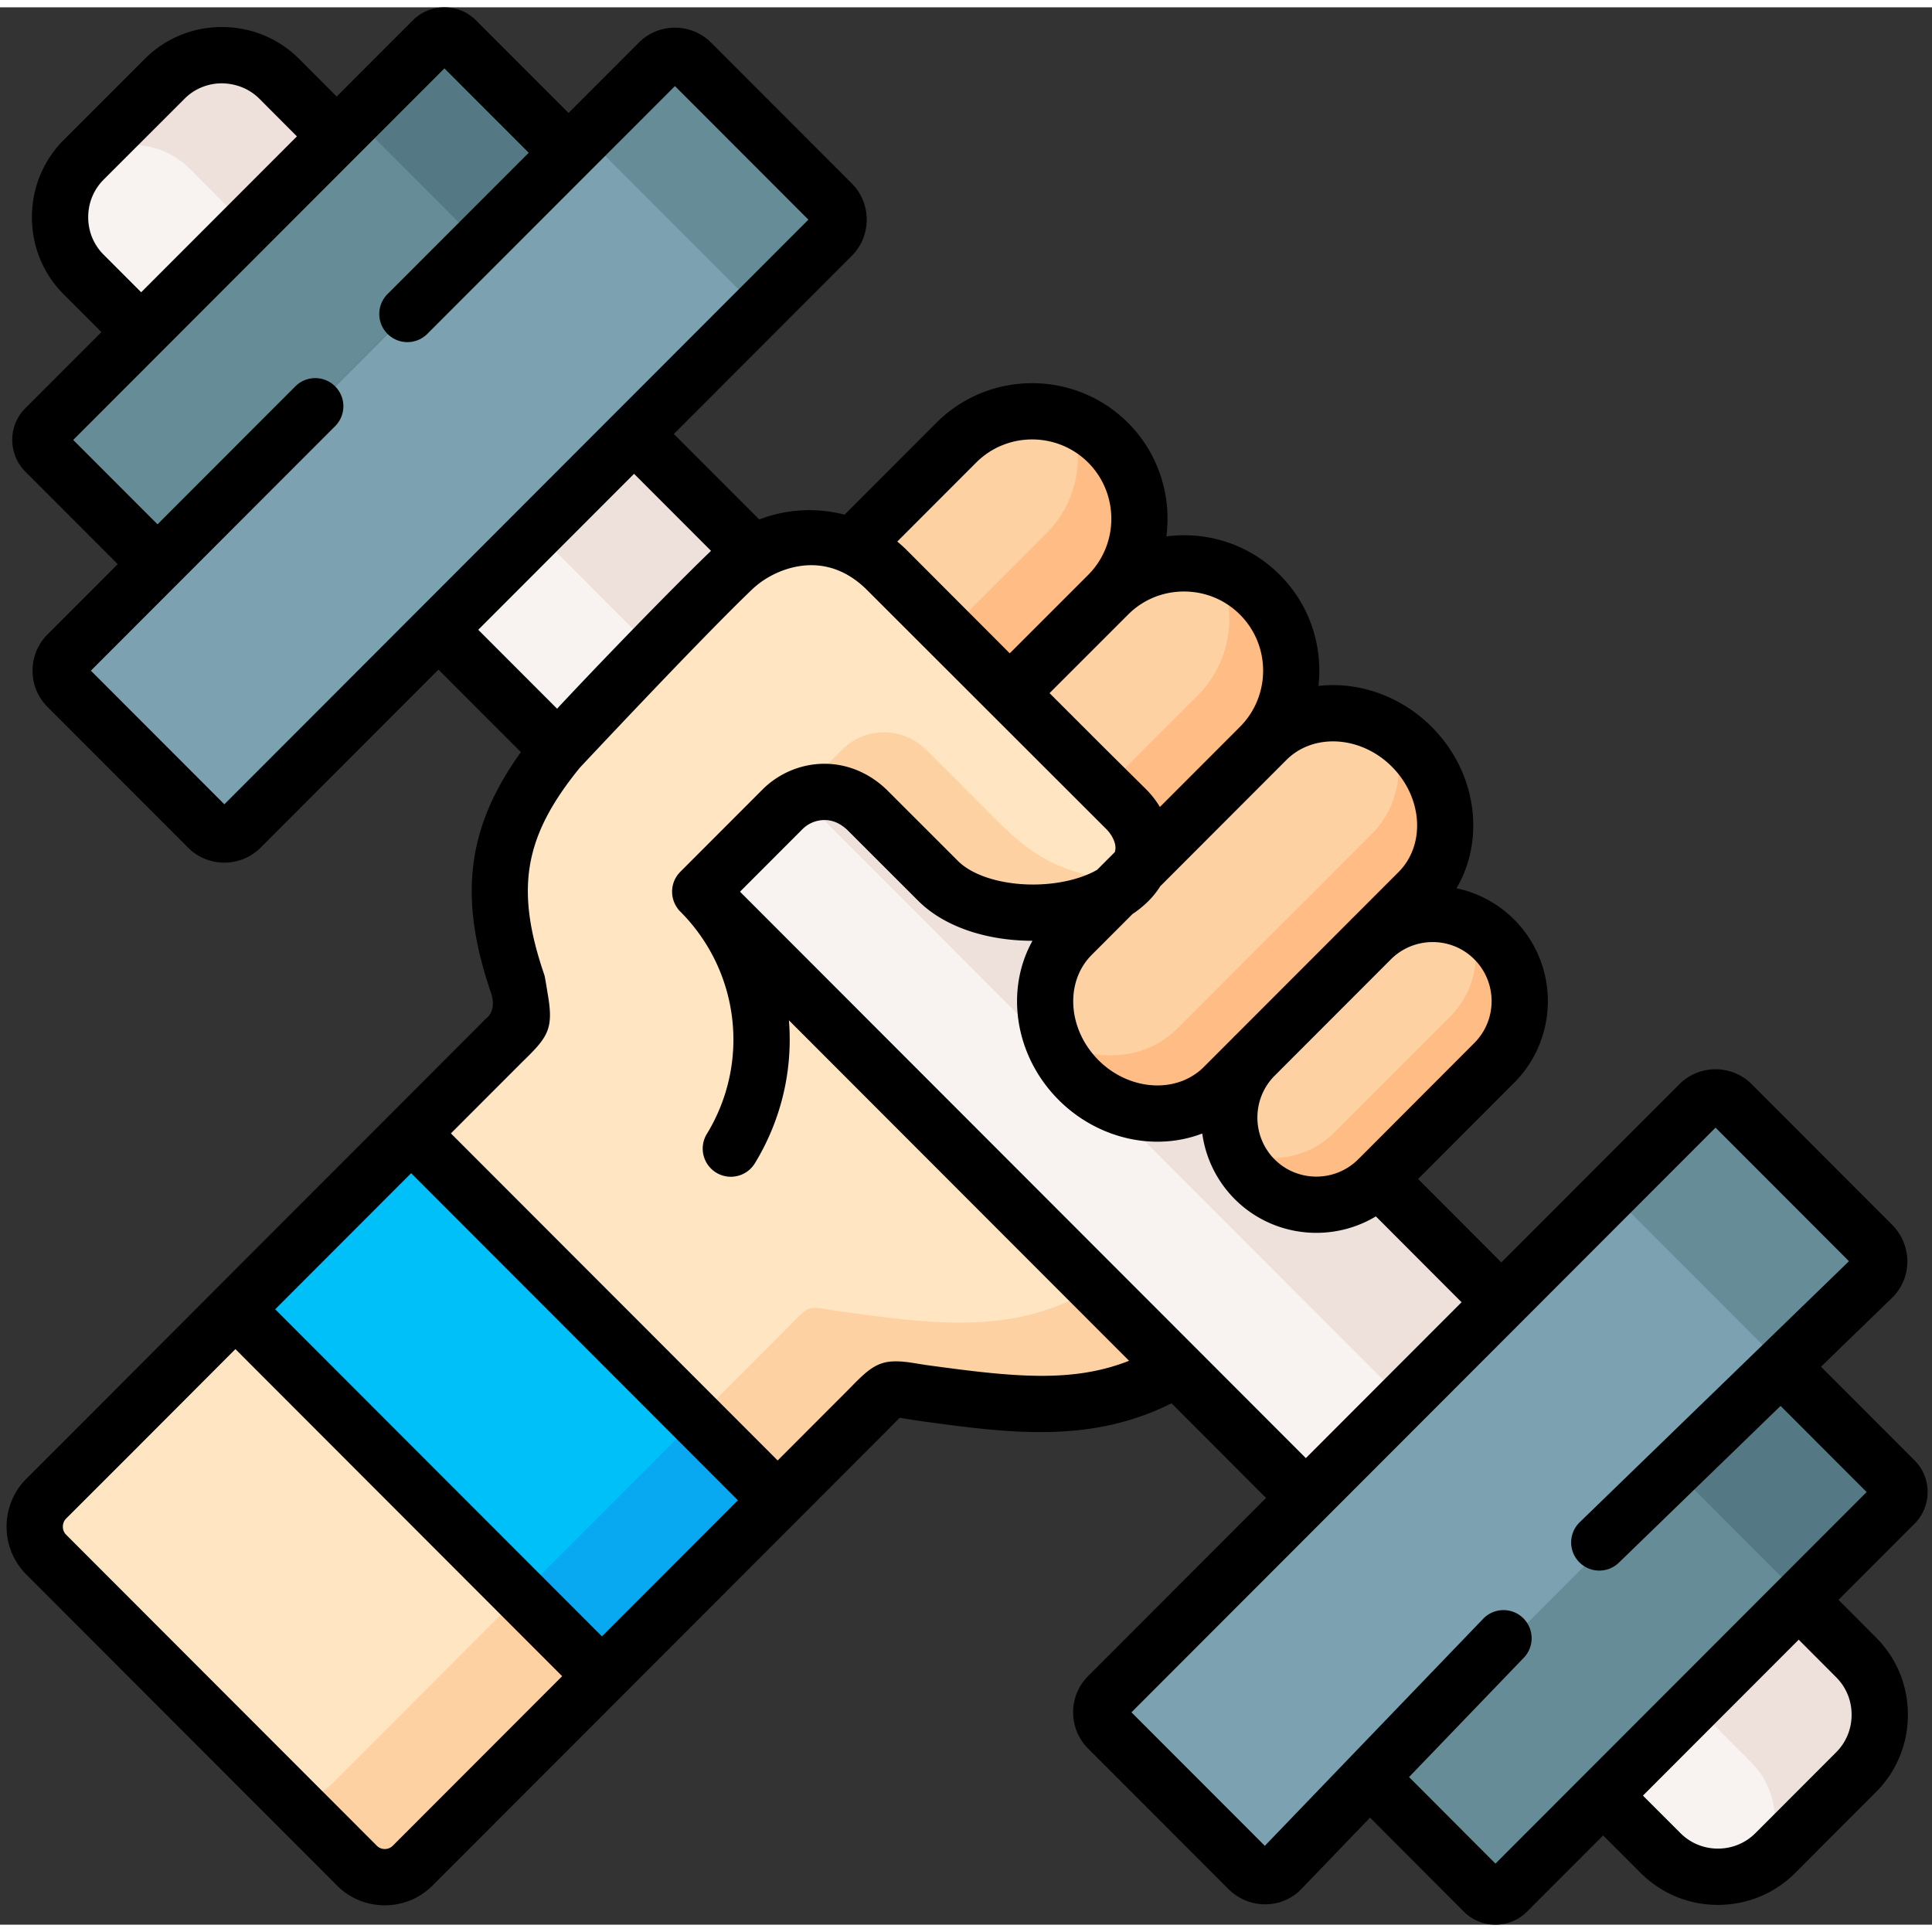 <svg height="2500" viewBox="-1.753 .492 514.899 511" width="2500" xmlns="http://www.w3.org/2000/svg"><rect x="-1.753" y=".492" width="514.899" height="511" fill="#333333" stroke="none"/><g clip-rule="evenodd" fill-rule="evenodd"><path d="m471.39 492.394 21.515-21.537c8.419-8.428 8.419-22.218 0-30.617l-15.279-15.323-43.512 8.626-8.617 43.557 15.307 15.294c8.419 8.428 22.167 8.428 30.586 0z" fill="#f8f2f0"/><path d="m475.245 427.3-25.569 25.595 15.279 15.323c7.313 7.321 8.277 18.671 2.891 27.07a22.63 22.63 0 0 0 3.543-2.894l21.515-21.537c8.419-8.428 8.419-22.218 0-30.617l-15.279-15.323-2.324 2.327z" fill="#eee1dc"/><path d="m167.232 114.203-37.786 13.62-14.343 38.563 31.918 31.951c2.126-2.582 28.63-12.031 33.789-14.074l18.227-38.222z" fill="#f8f2f0"/><path d="m146.199 197.485 59.357 97.84 106.243 67.931 34.469 34.505 52.101-52.154-32.797-32.86-56.523-97.413-110.012-69.294z" fill="#f8f2f0"/><path d="m60.989 347.479-34.838 34.902-15.591 15.579c-4.082 4.114-4.082 10.811 0 14.897l82.8 82.885c4.082 4.114 10.772 4.114 14.882 0l15.562-15.578 34.866-34.902-40.28-67.875z" fill="#ffe5c1"/><path d="m149.77 39.263-109.531 109.643-24.01 24.006c-2.409 2.412-2.409 6.356 0 8.74l37.446 37.484a6.172 6.172 0 0 0 8.731 0l52.696-52.75 52.129-52.183 52.696-52.75c2.409-2.412 2.409-6.356 0-8.74l-37.446-37.484c-2.381-2.412-6.321-2.412-8.702 0z" fill="#7ca2b1"/><path d="m87.975 34.893-52.101 52.154-25.597 25.623c-1.701 1.703-1.701 4.512 0 6.243l29.962 29.993 109.531-109.643-29.962-29.994c-1.701-1.703-4.535-1.703-6.236 0z" fill="#668d97"/><path d="m42.11 19.57-21.543 21.537c-8.419 8.428-8.419 22.218 0 30.617l15.307 15.323 52.101-52.155-15.279-15.322c-8.419-8.428-22.195-8.428-30.586 0z" fill="#f8f2f0"/><path d="m425.497 477.099 52.129-52.183 25.569-25.595a4.44 4.44 0 0 0 0-6.271l-29.934-29.965-77.868 31.696-31.663 77.92 29.934 29.993a4.428 4.428 0 0 0 6.265 0z" fill="#668d97"/><path d="m469.293 367.03-23.981 24.034 29.934 29.965c1.701 1.703 1.729 4.483.057 6.214l2.324-2.327 25.569-25.595a4.03 4.03 0 0 0 .624-.795 4.368 4.368 0 0 0 0-4.682 4.022 4.022 0 0 0 -.624-.795l-29.934-29.965-3.883 3.859c0 .028-.028.028-.028.028-.002.031-.03.031-.058.059z" fill="#547884"/><path d="m42.11 19.57-21.543 21.537c-.397.397-.765.823-1.134 1.249 8.476-7.264 21.345-6.895 29.367 1.135l15.279 15.323 23.896-23.921-15.279-15.323c-8.419-8.428-22.195-8.428-30.586 0z" fill="#eee1dc"/><path d="m113.572 9.269-23.868 23.893c1.729-1.674 4.507-1.674 6.208.028l29.962 29.993 23.896-23.921-29.962-29.993c-1.701-1.702-4.536-1.702-6.236 0z" fill="#547884"/><path d="m158.586 39.149 37.446 37.484a6.188 6.188 0 0 1 0 8.74l23.896-23.921c2.409-2.412 2.409-6.356 0-8.74l-37.446-37.484c-2.381-2.412-6.321-2.412-8.702 0l-23.868 23.864c2.409-2.355 6.293-2.326 8.674.057z" fill="#668d97"/><path d="m253.093 116.53-27.723 27.751c-24.265 23.353 16.753 64.129 41.981 38.988l23.584-6.64 2.636-19.579c11.112-11.152 11.112-29.369 0-40.52-11.139-11.124-29.366-11.124-40.478 0zm110.524 132.372-30.983 31.015c-9.014 9.052-9.014 23.864 0 32.916 9.043 9.023 23.839 9.023 32.882 0l.057-.085 30.898-30.929c9.043-9.052 9.043-23.864 0-32.916-9.015-9.024-23.812-9.024-32.854-.001z" fill="#fed1a3"/><path d="m293.572 157.05-26.221 26.219c-27.156 33.228 16.554 64.441 31.266 49.714l23.556-9.477 11.849-25.964c11.112-11.18 11.14-29.34 0-40.492-11.139-11.152-29.338-11.152-40.45 0z" fill="#fed1a3"/><path d="m384.791 269.389-28.063 28.092-2.835 2.838-.085.085c-7.087 7.066-17.688 8.598-26.306 4.597a23.569 23.569 0 0 0 5.131 7.832c9.043 9.023 23.839 9.023 32.882 0l.057-.085 30.898-30.929c9.043-9.052 9.043-23.864 0-32.916-1.928-1.93-4.167-3.462-6.548-4.597 3.317 8.399 1.616 18.33-5.131 25.083z" fill="#ffbc85"/><path d="m298.618 232.983-14.712 14.727c-10.12 10.13-9.326 27.553 1.814 38.704 11.112 11.123 28.517 11.946 38.665 1.788l8.249-8.286 30.898-7.491.085-23.523 12.671-12.656c10.12-10.158 9.326-27.581-1.814-38.704-11.112-11.152-28.517-11.946-38.665-1.788l-1.701 1.703c-11.764 11.918-23.67 23.694-35.49 35.526z" fill="#fed1a3"/><path d="m329.062 255.599-8.787 8.796-8.277 8.286c-8.674 8.683-22.677 9.364-33.506 2.384a30.923 30.923 0 0 0 7.228 11.35c11.112 11.123 28.517 11.946 38.665 1.788l8.249-8.286 8.787-8.796 22.195-22.218 12.671-12.656c10.12-10.158 9.326-27.581-1.814-38.704a28.671 28.671 0 0 0 -5.159-4.171c3.43 9.591 1.701 20.26-5.414 27.354l-12.643 12.684-20.069 20.062zm-11.537-71.819-22.621 22.644-2.183 2.157-2.608 2.611 8.504 22.672 5.896-6.753c2.381-2.412 4.791-4.796 7.2-7.207 7.455-7.434 14.91-14.869 22.309-22.36l.028-.057c.028 0 .028 0 .057-.028 4.989-5.051 7.71-11.521 8.192-18.132.567-8.002-2.211-16.203-8.277-22.275a28.109 28.109 0 0 0 -11.48-7.009c5.726 10.809 4.054 24.628-5.017 33.737z" fill="#ffbc85"/><path d="m193.566 150.155c-13.351 12.741-42.123 42.847-45.695 47.16l-.85 1.021c-15.477 19.012-20.041 35.526-10.772 62.54 1.502 11.095 2.806 8.456-5.046 16.316l-23.386 23.41 33.562 60.582 64.12 37.201 23.386-23.41c7.852-7.86 5.216-6.555 16.328-5.051 25.852 3.519 45.978 5.817 66.586-6.668l-126.936-127.066 21.94-21.963c5.698-5.704 15.591-6.782 22.791.426l18.652 18.643c11.509 11.549 39.827 11.038 50.769.085 7.058-7.066 3.515-15.068-.68-19.239l-11.424-11.322-19.559-19.551-32.769-32.831a29.322 29.322 0 0 0 -9.213-6.158c-8.447-3.547-18.255-3.008-26.334 1.759a30.04 30.04 0 0 0 -5.47 4.116z" fill="#ffe5c1"/><path d="m277.16 140.621-26.192 26.248 16.384 16.401 26.221-26.219c11.112-11.152 11.112-29.369 0-40.52a28.312 28.312 0 0 0 -9.95-6.441c3.911 10.242 1.757 22.33-6.463 30.531z" fill="#ffbc85"/><path d="m222.678 198.337-15.846 15.862.028-.028c5.726-5.675 15.562-6.697 22.734.482l18.652 18.643c10.346 10.386 34.328 11.01 46.999 3.065 1.219-.766 2.353-1.617 3.345-2.554-18.085-2.497-25.228-7.179-34.469-16.401l-4.365-4.37-14.258-14.273c-7.202-7.208-17.094-6.158-22.82-.426z" fill="#fed1a3"/><path d="m363.73 472.701 109.531-109.615 24.01-24.034c2.381-2.412 2.381-6.328 0-8.74l-37.446-37.484a6.172 6.172 0 0 0 -8.731 0l-52.725 52.779-52.101 52.155-52.725 52.779c-2.381 2.384-2.381 6.328 0 8.711l37.446 37.484a6.172 6.172 0 0 0 8.731 0z" fill="#7ca2b1"/><path d="m431.875 320.806 37.417 37.484c2.381 2.384 2.409 6.271.085 8.655l3.883-3.859 24.01-24.034c2.381-2.412 2.381-6.328 0-8.74l-37.446-37.484a6.172 6.172 0 0 0 -8.731 0l-27.95 27.978c2.382-2.383 6.323-2.383 8.732 0z" fill="#668d97"/><path d="m107.817 300.603-46.828 46.876 97.682 97.783 46.829-46.877z" fill="#00c0fa"/><path d="m102.176 458.485-15.591 15.607c-4.082 4.086-10.772 4.086-14.882 0l21.657 21.651c4.082 4.114 10.772 4.114 14.882 0l15.562-15.578 34.866-34.902-21.657-21.679z" fill="#fed1a3"/><path d="m178.088 382.495-35.546 35.583-5.528 5.505 21.657 21.679 46.829-46.877-21.657-21.65z" fill="#08a9f1"/><path d="m207.229 353.296-23.386 23.438 21.657 21.651 23.386-23.41c7.852-7.86 5.216-6.555 16.328-5.051 25.852 3.519 45.978 5.817 66.586-6.668l-21.657-21.651a66.124 66.124 0 0 1 -6.69 3.547c-18.34 8.399-36.822 6.243-59.896 3.093-11.113-1.503-8.476-2.809-16.328 5.051z" fill="#fed1a3"/><path d="m141.153 140.308 31.124 31.185c7.824-8.059 15.846-16.146 21.288-21.339a30.086 30.086 0 0 1 5.471-4.115l-31.805-31.838zm70.498 70.599 69.279 69.35a30.863 30.863 0 0 1 -2.438-5.193c-3.402-9.591-1.672-20.26 5.414-27.354l11.339-11.35c-12.671 7.945-36.652 7.321-46.999-3.065l-18.652-18.643c-3.969-4.001-8.816-5.448-13.295-4.966a16.331 16.331 0 0 0 -4.648 1.221zm80.192 80.275 80.448 80.53 26.079-26.106-32.797-32.859-.057.085c-9.043 9.023-23.839 9.023-32.882 0a23.569 23.569 0 0 1 -5.131-7.832c-3.317-8.399-1.587-18.331 5.131-25.084l-8.249 8.286c-8.419 8.428-21.855 9.308-32.542 2.98z" fill="#eee1dc"/></g><path d="m508.501 387.75-24.938-24.963 18.951-18.372c2.588-2.53 4.031-5.93 4.063-9.572a13.893 13.893 0 0 0 -4.001-9.832l-37.446-37.485a13.582 13.582 0 0 0 -9.671-4.007 13.582 13.582 0 0 0 -9.671 4.008l-47.416 47.465-22.189-22.231 25.594-25.643c11.984-11.998 11.984-31.519-.001-43.517a30.501 30.501 0 0 0 -15.357-8.316c7.728-13.143 5.389-31.033-6.634-43.037-7.036-7.061-16.605-11.114-26.255-11.121h-.023a34.69 34.69 0 0 0 -3.873.225c1.184-10.557-2.246-21.535-10.305-29.603-6.806-6.813-15.875-10.563-25.541-10.563h-.023a36.945 36.945 0 0 0 -4.662.308c1.394-10.754-2.009-22.022-10.23-30.272-14.101-14.079-37.016-14.076-51.085.007l-24.455 24.48a37.185 37.185 0 0 0 -22.735 1.281l-22.764-22.787 47.401-47.45a13.607 13.607 0 0 0 4-9.722c-.011-3.661-1.443-7.088-4-9.619l-37.415-37.453a13.514 13.514 0 0 0 -9.689-4.04c-3.675 0-7.116 1.435-9.656 4.007l-18.708 18.72-24.653-24.677c-2.239-2.242-5.231-3.477-8.424-3.477s-6.185 1.234-8.424 3.476l-20.287 20.308-9.978-10.007c-5.489-5.495-12.807-8.52-20.608-8.52h-.025c-7.797.006-15.104 3.035-20.561 8.516l-21.546 21.542c-5.486 5.492-8.508 12.815-8.508 20.62 0 7.81 3.024 15.128 8.508 20.599l10.012 10.022-20.302 20.322c-4.601 4.605-4.62 12.142 0 16.844l24.653 24.678-18.7 18.719a13.604 13.604 0 0 0 -4.001 9.723c.011 3.662 1.443 7.089 4.001 9.619l37.445 37.484c2.582 2.585 6.017 4.009 9.672 4.009s7.09-1.424 9.671-4.008l47.39-47.439 21.972 21.995c-14.401 20.016-16.645 38.436-8.157 63.621.644 1.597 1.487 5.097-.927 7.206-.649.567-1.31 1.287-2.094 2.072l-23.381 23.405-.005.005-46.829 46.876-.005.005-34.828 34.892-15.612 15.602c-6.989 7.044-6.98 18.474.018 25.48l82.782 82.867c3.384 3.412 7.903 5.295 12.723 5.303h.033c4.822 0 9.351-1.876 12.757-5.286l50.429-50.48 46.828-46.877 23.386-23.41c.783-.783 1.463-1.478 2.065-2.092.609-.622 1.269-1.294 1.774-1.783.478.071 1.052.166 1.588.255 1.205.199 2.705.446 4.583.701 22.862 3.111 44.551 6.052 66.27-4.816l25.195 25.221-47.429 47.478c-5.319 5.324-5.319 13.987 0 19.313l37.446 37.484a13.818 13.818 0 0 0 9.723 4.029l.158-.001c3.668-.043 7.072-1.519 9.562-4.13l18.247-18.974 24.985 25.035c2.253 2.255 5.25 3.497 8.438 3.497s6.185-1.242 8.438-3.498l20.268-20.289 9.997 9.988c5.488 5.494 12.804 8.52 20.599 8.52s15.11-3.026 20.599-8.52l21.515-21.537c5.487-5.493 8.509-12.815 8.509-20.62 0-7.81-3.025-15.128-8.503-20.593l-9.994-10.023 20.279-20.3c4.642-4.65 4.642-12.218-.003-16.87zm-117.336-133.547c6.146 6.152 6.146 16.163-.003 22.317l-30.609 30.668c-.093.084-.189.162-.279.252-.059.059-.109.122-.165.182-6.153 6.028-16.069 5.999-22.161-.081-6.04-6.066-6.116-15.871-.255-22.048l31.504-31.536c6.166-5.863 15.935-5.792 21.968.246zm-51.831-51.366.003-.003 1.777-1.779c3.175-3.178 7.576-4.927 12.395-4.927h.013c5.694.003 11.395 2.449 15.652 6.722 8.237 8.225 9.045 20.832 1.808 28.096l-12.118 12.131c-.182.173-.367.339-.545.517-.099.099-.186.204-.278.306l-30.423 30.454c-.1.09-.203.175-.299.271-.172.172-.332.352-.499.527l-7.742 7.75c-3.167 3.171-7.563 4.917-12.377 4.917-5.705 0-11.418-2.444-15.675-6.705-8.24-8.249-9.054-20.856-1.814-28.103l10.852-10.863a27.983 27.983 0 0 0 4.257-3.467 22.986 22.986 0 0 0 3.161-3.959zm-40.449-40.493c3.953-3.967 9.241-6.154 14.89-6.158h.013c5.656 0 10.958 2.189 14.93 6.165 8.221 8.23 8.219 21.641-.006 29.896l-21.338 21.36a24.716 24.716 0 0 0 -3.759-4.792l-11.401-11.299-14.254-14.248zm-40.486-40.514c8.224-8.233 21.625-8.229 29.86-.006 8.224 8.252 8.224 21.68.01 29.923l-.01.01a.018.018 0 0 0 -.004.005l-20.898 20.897-27.496-27.548a36.432 36.432 0 0 0 -2.481-2.238zm-236.646-65.404c0-3.801 1.463-7.359 4.117-10.015l21.556-21.549c2.637-2.649 6.172-4.109 9.955-4.112 3.789.044 7.352 1.46 10.005 4.116l9.993 10.022-41.505 41.547-10.01-10.02c-2.651-2.645-4.111-6.192-4.111-9.989zm36.288 156.468-35.575-35.612 65.174-65.241a7.501 7.501 0 0 0 -10.612-10.602l-36.803 36.84-22.465-22.487 98.93-99.032 22.473 22.496-37.643 37.666a7.5 7.5 0 0 0 .003 10.606 7.5 7.5 0 0 0 10.606-.003l66.001-66.041 35.562 35.598zm67.663-46.508 41.528-41.57 20.512 20.533c-11.081 10.638-31.581 31.911-41.027 42.072zm-22.767 324.056a3.019 3.019 0 0 1 -2.146.887h-.005a2.973 2.973 0 0 1 -2.119-.887l-82.801-82.886c-1.159-1.16-1.15-3.136-.004-4.291l15.597-15.585 29.532-29.586 87.079 87.168zm55.734-55.792-87.082-87.17 36.227-36.264 87.081 87.17zm87.548-72.157c-1.688-.229-3.042-.453-4.156-.637-8.386-1.385-10.76-.046-16.518 5.827-.573.585-1.221 1.246-1.966 1.992l-18.08 18.098-87.081-87.17 18.091-18.109c.747-.748 1.408-1.397 1.994-1.972 5.861-5.757 7.197-8.13 5.814-16.503-.184-1.112-.815-5.112-.974-5.576-7.888-22.989-5.493-36.961 9.441-55.307 0 0 32.408-34.624 45.95-47.546a22.66 22.66 0 0 1 4.114-3.09c5.915-3.491 16.651-6.46 26.426 3.237l63.772 63.724c1.51 1.501 2.486 3.471 2.489 5.019 0 .205-.006.614-.195 1.172l-4.714 4.719c-4.221 2.429-10.465 3.907-17.065 3.907h-.026c-8.471-.005-16.125-2.41-19.988-6.286l-18.647-18.64c-4.801-4.805-11-7.393-17.415-7.252-5.945.119-11.772 2.607-15.988 6.826l-21.94 21.963c-2.694 2.697-2.9 6.929-.634 9.869.043.109.237.336.634.732l.007.007c15.778 15.829 18.682 40.195 7.06 59.259a7.5 7.5 0 1 0 12.808 7.808c7.187-11.789 10.132-25.123 9.072-38.099l90.649 90.742c-15.083 5.956-30.728 4.307-52.934 1.286zm-50.754-126.303 16.645-16.662a8.334 8.334 0 0 1 5.676-2.431c2.353-.073 4.59.941 6.507 2.86l18.642 18.632c6.741 6.765 17.847 10.655 30.481 10.685-7.296 13.062-4.84 30.588 7 42.44 7.049 7.057 16.63 11.104 26.286 11.104 4.191 0 8.229-.755 11.961-2.182a30.685 30.685 0 0 0 8.674 17.504c5.993 5.98 13.862 8.971 21.735 8.97 5.5-.001 11-1.466 15.863-4.387l22.836 22.879-41.502 41.545zm292.143 209.359c2.651 2.645 4.111 6.192 4.111 9.988 0 3.801-1.464 7.359-4.12 10.019l-21.515 21.537c-2.655 2.658-6.202 4.122-9.987 4.122s-7.332-1.464-9.992-4.126l-10.002-9.994 41.518-41.561zm-90.81 49.668-23.024-23.07 30.598-31.816a7.5 7.5 0 0 0 -10.812-10.397l-58.222 60.542-35.543-35.579 155.665-155.828 35.56 35.597-71.764 69.571a7.5 7.5 0 0 0 10.441 10.77l43.095-41.778 22.935 22.958z"/></svg>